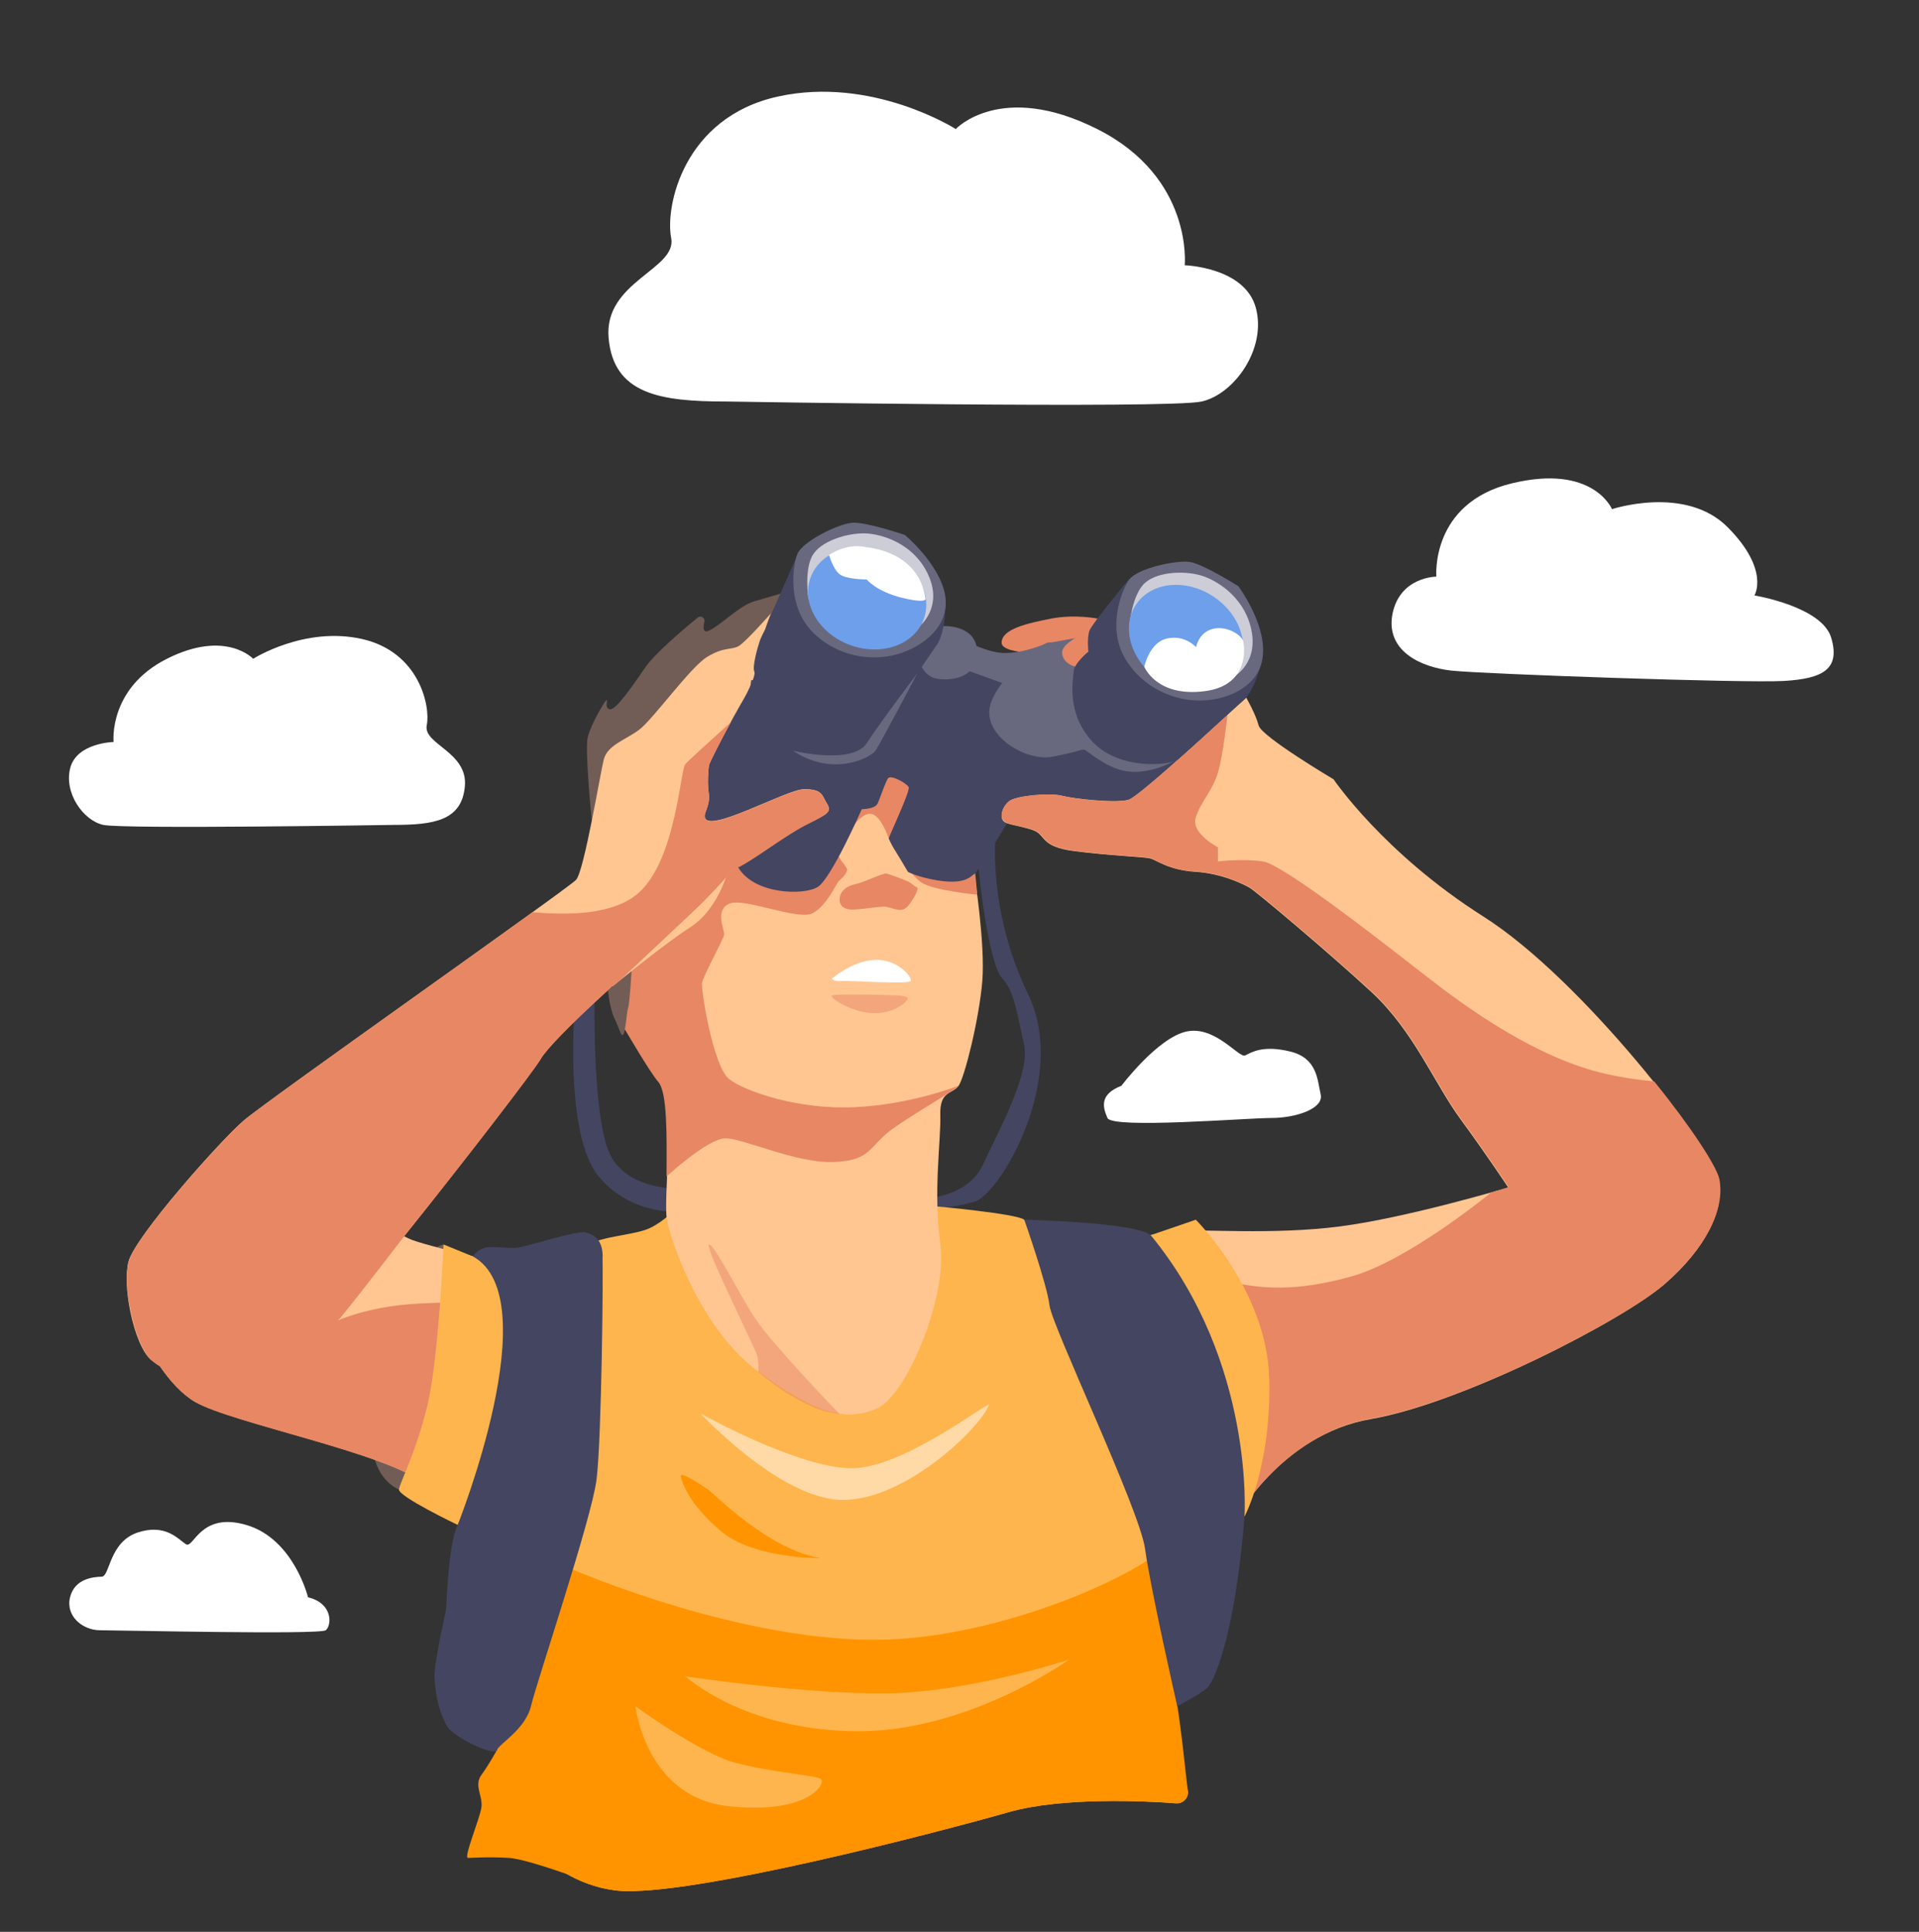 <?xml version="1.0" encoding="utf-8"?>
<!-- Generator: Adobe Illustrator 23.0.4, SVG Export Plug-In . SVG Version: 6.00 Build 0)  -->
<svg version="1.1" xmlns="http://www.w3.org/2000/svg" xmlns:xlink="http://www.w3.org/1999/xlink" x="0px" y="0px"
	 viewBox="0 0 745.1 750.1" style="enable-background:new 0 0 745.1 750.1;" xml:space="preserve">
<rect x="0" y="0" width="745.1" height="750.1" fill="#333333" stroke="none"/>
<style type="text/css">
	.st0{fill:#F6DDE1;}
	.st1{fill:#FFAB95;}
	.st2{fill:#8C6749;}
	.st3{fill:#B28C70;}
	.st4{fill:#FFB54D;}
	.st5{fill:#00A698;}
	.st6{fill:#CEAC8E;}
	.st7{fill:#444560;}
	.st8{fill:#F2E7DF;}
	.st9{fill:#097265;}
	.st10{opacity:0.6;fill:#FF7B59;}
	.st11{fill:#E5C5AC;}
	.st12{fill:#68697F;}
	.st13{fill:#897971;}
	.st14{fill:#49403B;}
	.st15{opacity:0.3;fill:#725843;}
	.st16{fill:#9B7962;}
	.st17{fill:#DBC7BF;}
	.st18{fill:#FDBD6D;}
	.st19{fill:#F3F4FA;}
	.st20{fill:#936E54;}
	.st21{fill:#F3F2F5;}
	.st22{fill:#FFFFFF;}
	.st23{fill:#0770E3;}
	.st24{fill:none;stroke:#FF9400;stroke-width:3.289;stroke-linecap:round;stroke-linejoin:round;stroke-miterlimit:10;}
	.st25{fill:none;stroke:#0770E3;stroke-width:3.289;stroke-linecap:round;stroke-linejoin:round;stroke-miterlimit:10;}
	.st26{fill:none;stroke:#E25D79;stroke-width:3.289;stroke-linecap:round;stroke-linejoin:round;stroke-miterlimit:10;}
	.st27{fill:none;stroke:#5A489B;stroke-width:3.289;stroke-linecap:round;stroke-linejoin:round;stroke-miterlimit:10;}
	.st28{fill:none;stroke:#73CEC6;stroke-width:3.289;stroke-linecap:round;stroke-linejoin:round;stroke-miterlimit:10;}
	.st29{fill:#D1435B;}
	.st30{opacity:0.33;}
	.st31{fill:#5A489B;}
	.st32{fill:#E25D79;}
	.st33{display:none;}
	.st34{display:inline;fill:#FFFFFF;}
	.st35{display:inline;opacity:0.2;}
	.st36{fill:#8F90A0;}
	.st37{fill:#CDCDD7;}
	.st38{fill:#E1DDEC;}
	.st39{fill:#DEDAEF;}
	.st40{fill:#BEBACE;}
	.st41{fill:#A59BC8;}
	.st42{opacity:0.6;fill:#8F90A0;}
	.st43{opacity:0.65;fill:#F3F2F5;}
	.st44{fill:#725D56;}
	.st45{fill:#E88764;}
	.st46{fill:#FFC692;}
	.st47{fill:#6D9FEB;}
	.st48{fill:#FF9400;}
	.st49{opacity:0.5;fill:#E88764;}
	.st50{opacity:0.5;fill:#FFFFFF;}
</style>
<g id="Layer_1">
</g>
<g id="Layer_2" class="st33">
</g>
<g id="Layer_3">
	<g>
		<g>
			<g>
				<path class="st44" d="M154.8,578.3c0,0-9.8-3.6-10.3-18.5c-0.5-14.9,3.5-68.4,27.6-76.6l14.8,55.2l-10.3,31.8"/>
				<path class="st44" d="M229.8,318.9c0,0-2.8-27.7-1.6-32.7c1.3-5,6.3-13.5,7.2-14.3c0.9-0.8-1,3.2,1.4,3.5c2.4,0.4,9-9.4,14-16.6
					c3.5-5,14.1-14.1,20.1-19c1.2-1,2.9,0.1,2.6,1.6c-0.6,2.4-0.5,4.5,1.7,3.5c4.5-2,12-9.8,17.6-11.4c5.6-1.6,15.4-4.5,15.4-4.5
					l-5.1,26.2"/>
				<path class="st7" d="M223.3,388.5c0,0-4.7,51.9,9.3,68.5c14,16.6,34.9,13.3,34.9,13.3v-8.6c0,0-23.5,1.7-30.7-13.6
					c-7.2-15.3-5.9-64.8-5.9-64.8"/>
				<path class="st7" d="M386.6,323.9c0,0-3.3,29.3,12.6,62.2s-11.2,77.8-20.8,80.5c-9.6,2.7-22.1,3.7-22.1,3.7v-4.7
					c0,0,19,0.3,25.3-13.3c6.3-13.6,18.6-35.6,16-46.9c-2.7-11.3-3.6-20.5-8.6-25.7s-10-43.1-9.5-53.8"/>
				<path class="st45" d="M426.3,240.2c0,0-9-1.8-18.2,0c-9.2,1.8-19.1,4-19.2,9.3c-0.1,5.4,23.5,4,23.5,4l17.2-1.5"/>
				<path class="st4" d="M363.2,468.4c0,0,31.4,2.8,34.5,5.2s6.5,18.8,8.9,25.2s36.9,76,39.1,93.3c2.2,17.2,1.2,37.6,5.2,53.3
					c4,15.7,9.5,47.1,10.2,49.6c0,0,0,0.1,0,0.1c0.6,2.7-1.6,5.3-4.5,5.1c-11.7-0.9-44-2.5-64.9,3.4
					c-25.9,7.4-124.1,33.2-152.1,30.5c-0.5,0-1-0.1-1.5-0.2c-26.9-3.6-51.9-32.5-44.1-58.6c5.8-19.2,13.9-45.7,21.3-67.8
					c13.2-39.7,17.2-103.1,16.6-110.2c-0.6-7.1-4-12.3-1.8-14.5c2.2-2.2,14.7-3.3,20.3-5.2c5.5-1.8,10.8-7.1,10.8-7.1"/>
				<path class="st46" d="M378.3,339.4c0,0,4.3,27.1,3.1,41.6s-6.8,37.2-9.2,40.6c-2.5,3.4-7.4,1.8-7.1,11.4
					c0.3,9.5-2.8,29.6,0,50.2c2.8,20.6-13.2,58.8-24.6,63.7s-22.8,2.8-45.9-14.2c-23.1-16.9-34.5-52-35.7-59.4s2.5-42.5,0-50.5
					c-2.5-8-11.1-17.9-15.1-27.7c-4-9.9,0-26.5,0-26.5l40.9-36.3c0,0,0.3,8,14.5,12.3s21.8-3.7,22.7-6.8c1-3.1,11.4-23.4,12.7-23.7
					c1.2-0.3,5.2-1.2,6.2-3.7c0.9-2.5,3.4-8.6,4.9-8.9c1.5-0.3,6.2,0.6,7.1,4c0.9,3.4-6.9,16-7.2,21.5c-0.3,5.5,8.5,13.5,17.7,14.8
					S378.3,339.4,378.3,339.4z"/>
				<path class="st45" d="M372.1,421.6c0,0-18.4,7.3-40.2,8.3c-21.8,1.1-43.1-6.2-49-11.1c-5.9-4.9-10.8-34.3-10.3-37.2
					s8.6-17.3,8.6-18.9c0-1.6-3.8-9.7,2.2-11.9c5.9-2.2,26.4,6.7,32.1,3.8c5.7-3,9.1-11.6,10.4-12.7c1.2-1.1,2.6-2.4,3-4
					c0.4-1.6-5-4.8-3-8.7c2-3.9,7.7-13.7,12.2-13.2c4.4,0.5,7.4,11,7.4,11s7.6,12.6,12.3,15.7s21.6,4.7,21.6,4.7s-1-15.2-2.6-17.4
					c-1.6-2.2-26.2-36-26.2-36l-64.2,4.6l-49.1,79.5c0,0,0.9,9.4,1.9,11.5s1.4,6.8,2.7,8.9s10.2,17.5,13.7,21.6
					c3.5,4.1,3.3,20.3,3.2,36.7c0,0,15.9-14.6,22.7-14.8s27.3,9.7,42.1,9.2c14.8-0.5,13.8-6.2,22.7-12.7
					C355.2,432.1,371.4,423,372.1,421.6z"/>
				<path class="st12" d="M384.1,276.4c0,0-4.5-7.8-10.7-8.6c-6.2-0.8-11.1,0-11.1,0s-3.5,15.1-15.4,16.1c-11.9,1-18.3-8.5-18.1-9.1
					c0.2-0.6,38.7-29.8,38.7-29.8s13,7.9,21.3,8.5c8.3,0.6,18.2-4,18.2-4"/>
				<path class="st7" d="M447.5,312.3l-55.8,6.2c0,0-12,20.2-13.4,20.9c-1.5,0.7-3.7,5.3-19.3,1.4c-15.6-3.9-14.8-12-14.5-13.7
					c0.3-1.8,9.1-20,8.3-21.5c-0.8-1.5-6.9-4.9-8-3.4c-1.1,1.6-3,7.5-4,9.7c-0.9,2.3-6.2,2.3-6.2,2.3s-11.8,26.9-17.1,30.2
					s-24.5,3-30.8-7.5c-6.3-10.5-13.7-9-15.1-12.8c-1.4-3.9,1-44.3,1.6-44.7c0.6-0.4,18.9-20.4,18.9-20.4l5.6-7c0,0,15.7-1.5,17.4,0
					c1.6,1.5,50.3,4.6,50.3,4.6l36.1,13.1l47.6,15.8l15.4,6.8"/>
				<path class="st12" d="M419.2,247.9c-0.9-0.7-9,1.5-12.1,1.6c-3.1,0.1-22.8,16.3-23,26.9c-0.2,10.7,15,19.3,24.6,17.4
					c9.6-1.8,11.1-2.9,12.3-2.7c1.2,0.2,9.2,8.2,18.5,8.6s18.1-5.1,18.1-5.1"/>
				<path class="st46" d="M50.6,509.3c-1.5-7.3-1.9-14.9-0.7-19.5c2.7-9.8,35.4-46.7,44.7-54.7c9.3-8,125.9-90,129.1-93.5
					c3.1-3.5,9.3-40.9,10.7-46.6c1.4-5.7,8.3-7.6,13.7-11.6c5.4-4,19.8-24.2,26.4-28.3c6.7-4.1,9.6-2.6,12.4-4.3
					c2.8-1.7,12.4-12.6,12.4-12.6c-0.5,1.2-1.3,3.4-2.1,5.9l3.7-0.2c0,0,0.6,7.4,0,9.5c-0.6,2.1-4.7,10.8-8.6,10.7
					c-0.2,0-0.4,0-0.6,0c-0.4,2.4-0.4,3.4-0.4,3.4c-3.7,5-15.8,28.1-16,29.6c-0.3,1.5-0.7,7.4-0.1,10.9c0.6,3.6-1.2,6.7-1.5,8.2
					c-1.7,9.4,31.5-9.9,38.7-9.8c7.2,0.1,6.7,2.5,8.7,5.6c1.9,3.2,0.5,3.9-7.7,8c-8.3,4.1-20.7,13.8-26.8,16.7
					c-6.2,2.9-4.8,5.7-10.1,14.4c-5.3,8.7-14.5,12.4-21.6,17.3c-7.2,5-40.5,34.9-45,42.8c-2.4,4.2-28,37.6-53,68.8
					c1.8,0.9,3.8,1.9,6,3c14.2,7.1,30.1,6.8,30.1,6.8s-8.6,102.2-11.4,103.5c-2.8,1.2-1.8-5.3-16.9-17.3c-15.1-12-74.5-23.4-89-31.7
					c-5.1-3-9.8-8.2-13.6-13.8c-1-0.6-2-1.3-3.1-2.2C55.4,525.6,52.3,517.6,50.6,509.3L50.6,509.3L50.6,509.3z"/>
				<path class="st46" d="M479.5,274.8c0,0-36.6,34.2-41.2,35.7c-4.6,1.5-21.2-0.3-25.9-1.5c-4.6-1.2-17.9-0.1-20.6,2.1
					s-3.7,6.2-2.2,7.7c1.5,1.5,5.2,1.5,11.1,3.4c5.8,1.8,2.5,6.5,16.6,8.3s26.8,2.2,29.2,2.8c2.5,0.6,7.1,4.5,17.5,5.2
					c10.5,0.6,19.1,5,21.2,6.2c2.2,1.2,31.1,25.5,47.4,40.6c16.3,15.1,24.3,35.4,34.5,49.3c10.2,13.9,18.5,26.5,18.5,26.5
					s-39.1,11.7-65.3,15.1c-26.2,3.4-54.4,0.9-61.5,1.8c-7.1,0.9-21.9,3.1-21.9,3.1s26.2,24,35.7,48c9.5,24,6.5,61.9,6.5,61.9
					s17.8-33.9,53.2-40s97.6-38.2,113.9-52.3s23.4-29.2,21.2-40.6s-52.6-77.6-91.4-102.2c-38.8-24.6-58.2-53.3-58.2-53.3
					s-28-16.6-29.1-20.9s-4.8-10.8-4.8-10.8L479.5,274.8z"/>
				<path class="st45" d="M353.1,351.1c0,0,3.5-4.7,3.1-6.4s-10.5-5.1-11.9-5.5c-1.4-0.4-8.4,3.3-12.2,4.1c-3.8,0.8-5.6,2.9-6,4.9
					s0.2,4.5,3.7,4.9c3.5,0.4,11.9-1.4,14.2-1c2.3,0.4,4.7,1.6,6.4,1.1S353.1,351.1,353.1,351.1z"/>
				<path class="st45" d="M423.1,245c0,0-10.9,4.2-10.7,8.5c0.2,4.3,5.7,6.5,8.8,4.9c3.1-1.6,8.4-4.9,8.4-4.9"/>
				<path class="st12" d="M366.3,243.1c0,0,12.6-0.7,13.1,9.7s-10.4,11.9-16.2,10.6s-7.4-9.9-7.4-9.9"/>
				<path class="st45" d="M391.8,311.1c2.8-2.2,16-3.4,20.6-2.1c4.6,1.2,21.2,3.1,25.9,1.5c3.8-1.3,29.6-24.9,38.3-33h0
					c0,0-1.6,15.4-3.7,22.4c-2,7-6.6,11.3-8.6,17.4c-2.1,6.2,8.6,11.7,8.6,11.7v5.5c0,0,9.3-1.2,17.5,0c8.2,1.2,49.4,33.7,64.2,45.2
					c14.8,11.5,41.9,31.2,69,37.3c5.8,1.3,12.2,2.3,18.7,2.9c14.3,17.7,24.3,33,25.3,38c2.2,11.4-4.9,26.5-21.2,40.6
					c-16.3,14.2-78.5,46.2-113.9,52.3c-35.4,6.2-53.2,40-53.2,40s3.1-37.9-6.5-61.9c-9.5-24-35.7-48-35.7-48s7.9-1.2,14.9-2.1
					c1,2.5,2.3,5.3,3.5,7.1c3.1,4.3,14.2,10.5,24,12.3c9.9,1.8,22.7,3.7,44.9-2.5C546.6,489.7,579,463,579,463h0
					c4.2-1.2,6.8-2,6.8-2s-8.3-12.6-18.5-26.5c-10.2-13.9-18.2-34.2-34.5-49.3c-16.3-15.1-45.3-39.4-47.4-40.6
					c-2.2-1.2-10.8-5.6-21.2-6.2c-10.5-0.6-15.1-4.5-17.5-5.2c-2.5-0.6-15.1-0.9-29.2-2.8c-14.2-1.8-10.8-6.5-16.6-8.3
					c-5.8-1.8-9.5-1.8-11.1-3.4C388.1,317.3,389,313.3,391.8,311.1z"/>
				<path class="st7" d="M489.8,257.3c0,0-2.5,10.6-7,14.6s-22.2,20.2-25.2,22.8c-3,2.6-22.9,4.5-33.3-6.6
					c-10.5-11.1-7.6-24.4-7.4-27.5c0.2-3.1,5.7-7.6,5.7-7.6s-0.6-5.2,0.4-8.1c1-2.8,15.4-20.1,15.4-20.1"/>
				<path class="st12" d="M480.8,227.6c0,0,10.3,13.7,9.6,26.1c-0.6,12.3-12.9,17.9-23.4,18.3s-23.2-4.5-30.2-16.4
					c-7-11.9-1.4-26.3,1.7-30.6c3.1-4.3,18.2-7.6,23.5-6.8C467.2,219,480.8,227.6,480.8,227.6z"/>
				<path class="st37" d="M478,263.4c0,0,10.1-4.6,8.1-17.6c-2.1-12.9-12.3-19.7-18.7-22s-17.6-2.1-22.8,2.5
					c-5.1,4.5-6.1,16.6-6.1,16.6"/>
				
					<ellipse transform="matrix(0.559 -0.829 0.829 0.559 -2.51 491.1)" class="st47" cx="460.7" cy="247.9" rx="19.3" ry="23.4"/>
				<path class="st48" d="M215.5,607.5c0.1-0.3,0.2-0.6,0.3-0.9c24,10.8,82.3,31.8,129.2,30c37.9-1.4,81.6-18.1,101.9-31.6
					c0.9,13.9,4.2,29.9,7.3,41.9c4,15.7,6.4,45.6,7,48.1c0,0,0,0.1,0,0.1c0.6,2.7-1.6,5.3-4.5,5.1c-11.7-0.9-44-2.5-64.9,3.4
					c-25.9,7.4-124.1,33.2-152.1,30.5c-0.5,0-1-0.1-1.5-0.2c-26.9-3.6-51.9-32.5-44.1-58.6C200,656.2,208.1,629.6,215.5,607.5z"/>
				<path class="st7" d="M367.1,234.4c0,0,0.1,10.9-3.3,15.9c-3.5,5-16.8,24.9-19,28.1s-21.1,9.8-33.9,1.5
					c-12.8-8.3-13.2-21.9-13.7-25c-0.5-3-0.3-9.9-0.3-9.9s2.2-6,2.6-6.7c1.3-2.7,10.2-23.1,10.2-23.1"/>
				<path class="st12" d="M351.3,207.7c0,0,13.2,10.9,15.6,23c2.3,12.1-8.3,20.4-18.4,23.3c-10.1,2.9-23.6,1.1-33.2-8.8
					c-9.6-9.9-7.6-25.2-5.7-30.1c2-4.9,15.9-11.7,21.2-12.1C336,202.5,351.3,207.7,351.3,207.7z"/>
				<path class="st37" d="M357.1,243.1c0,0,8.7-6.9,3.7-19s-16.6-16.2-23.4-16.9c-6.7-0.7-17.6,2.2-21.5,7.8c-3.9,5.6-2,17.6-2,17.6
					"/>
				
					<ellipse transform="matrix(0.347 -0.938 0.938 0.347 2.123 467.395)" class="st47" cx="336.5" cy="232.2" rx="19.3" ry="23.4"/>
				<path class="st7" d="M397.7,473.6c0,0,42.7,0.9,49.1,6c6.4,5.1,40.2,44.5,37.1,98.7s-12.4,74.5-15.1,77
					c-2.7,2.5-11.7,7.2-11.7,7.2s-10.5-46.1-12.5-61.1c-2-15-36.1-86.4-37.1-94.5C406.6,498.9,397.7,473.6,397.7,473.6z"/>
				<path class="st7" d="M231.7,481.6c0,0-33.4,4.9-37.7,6.5c-4.3,1.5-4.6,71.1-10.2,92.3c-5.5,21.2-15.4,63.1-15.1,70.8
					c0.3,7.7,2.2,14.5,4.9,19.1c2.8,4.6,18.6,11.7,19.3,9.3s11.2-8.1,13.3-17.3c2.2-9.2,23.5-72.6,25.4-87.7
					c2-15.1,2.7-83.4,2.3-86.8C233.6,484.4,231.7,481.6,231.7,481.6z"/>
				<path class="st4" d="M415.1,644.4c0,0-38.6,12.7-70.6,13.1c-32,0.4-78.4-6.6-78.4-6.6s22.6,20.9,66.1,21.3
					C375.7,672.7,415.1,644.4,415.1,644.4z"/>
				<path class="st45" d="M50,489.8c2.7-9.8,35.4-46.7,44.7-54.7c7.1-6.2,78.4-56.5,112.1-80.9c12.4,1.1,31.7,1.5,41.7-8
					c14-13.3,15.6-47.1,17.6-49.5c0.9-1.1,8.9-8.4,17.7-16.3c-4.2,7.7-8.3,15.9-8.5,16.8c-0.3,1.5-0.7,7.4-0.1,10.9
					c0.6,3.6-1.2,6.7-1.5,8.2c-1.7,9.4,31.5-9.9,38.7-9.8c7.2,0.1,6.7,2.5,8.7,5.6c1.9,3.2,0.5,3.9-7.7,8
					c-8.3,4.1-20.7,13.8-26.8,16.7c-6.2,2.9-4.8,5.7-10.1,14.4c-5.3,8.7-14.5,12.4-21.6,17.3c-7.2,5-40.5,34.9-45,42.8
					c-2.4,4.2-28,37.6-53,68.8c1.8,0.9,3.8,1.9,6,3c14.2,7.1,30.1,6.8,30.1,6.8s-3.6,104-6.3,105.2c-2.8,1.2-6.8-7-21.9-19
					c-15.1-12-74.5-23.4-89-31.7c-5.1-3-9.8-8.2-13.6-13.8c-1-0.6-2-1.3-3.1-2.2c-3.5-2.8-6.6-10.8-8.3-19.1l0,0h0
					C49.1,502,48.7,494.4,50,489.8z"/>
				<path class="st46" d="M156.8,480.2c0,0-24.8,32.3-25.7,32.6c-0.9,0.3,9.6-4.6,25.7-6.2c16.1-1.5,35.5-0.7,35.5-0.7l0.6-15.9
					C192.9,490,162.9,483.3,156.8,480.2z"/>
				<path class="st49" d="M321.9,544.8c0,0-21.9-23-28.1-32s-16.1-29.3-18.5-29.6c-2.4-0.3,18.2,40.8,18.7,43.2
					c0.6,2.4,0.5,6.4,0.5,6.4s17.4,15.2,31.4,16.2C325.9,548.9,323.2,546.1,321.9,544.8z"/>
				<path class="st46" d="M281.8,340.8c0,0-4,13-13.6,19.1c-9.6,6.2-27.2,20.5-27.2,20.5s23.1-21.7,28.8-27.1
					C275.5,348,281.8,340.8,281.8,340.8z"/>
				<path class="st7" d="M286.6,275.5c0,0,7.3-12.7,6.3-14.7c-0.9-1.9,1.3-9.5,1.9-11.3c0.5-1.9,2.4-5.3,2.4-5.3s15.2,16,14.5,16.7
					c-0.7,0.7,0,11.1,0,11.1"/>
				<path class="st12" d="M356.2,261.4c0,0-14.4,27.4-16.3,30.1c-1.9,2.7-16.5,10.4-32,0c0,0,23,5.6,28.6-2.9
					C342.1,280,356.2,261.4,356.2,261.4z"/>
				<path class="st50" d="M383.9,545.7c1.1-2.8-32.5,24.4-53.2,24.4s-58.6-21.2-58.6-21.2s31.5,34.1,55.9,33.5
					S380.5,554.4,383.9,545.7z"/>
				<path class="st48" d="M275.1,578.5c2,1.3,23.1,23.2,43.5,26.5c0,0-25.4,0.3-38.2-10.1c-12.7-10.4-15.7-19.4-16.1-21.8
					C264,570.8,275.1,578.5,275.1,578.5z"/>
				<path class="st7" d="M173,634c0,0,28.1-38.5,19.9-144l-9.2-2.1c0,0,6.7,12.5,6.2,17.2s-8.5,79.6-12.2,87
					C173.9,599.4,173,627.2,173,634z"/>
				<path class="st7" d="M197.2,504c0,0,36.9-9.6,36.8-16.3s-3.7-8.4-6.7-9.2s-22.3,5.3-25.9,5.9c-3.6,0.6-9.3-0.6-12.7,0
					c-3.3,0.6-5.1,3.4-5.1,3.4S194.1,504.9,197.2,504z"/>
				<path class="st4" d="M183.7,487.9l-11.5-4.7c0,0-1.8,43.8-6.2,62.3c-4.5,18.6-10.7,30.1-11.1,32.8c-0.4,2.7,22.8,13.8,22.8,13.8
					S212.9,504.2,183.7,487.9z"/>
				<path class="st4" d="M446.8,479.6l17.5-6c0,0,27.6,27.4,28.5,61.6c0.9,34.2-9.6,53.7-9.6,53.7S487.3,528.9,446.8,479.6z"/>
				<path class="st4" d="M246.7,662.5c0,0,25.3,18.4,38.6,21.9c13.3,3.6,30.5,4.9,33.2,6.2c2.8,1.3-4,14.2-35.9,10.7
					C250.7,697.7,246.7,662.5,246.7,662.5z"/>
				<path class="st46" d="M356.2,344.8c0,0-6.4-11-8.5-14.3c-2.2-3.3-4.1-8.4-4.1-8.4s-5.4,6.6-4.5,8.2c0.9,1.7,5.3,5.9,5.3,5.9"/>
				<path class="st22" d="M336.5,212.5c0,0,20.1,1.3,22.8,19.7c0,0,1.5,2.4-8.7,0c-10.2-2.4-14.1-7.2-14.1-7.2s-8.1,0-10.6-2.1
					c-2.5-2.1-4-7.4-4-7.4S328.7,210.6,336.5,212.5z"/>
				<path class="st22" d="M444.3,258.9c0,0,1.9-9.5,8.9-11c7-1.5,11.2,3.4,11.2,3.4s0.9-5.6,6.4-7.1s11.9,2.6,12,5.3
					c0,0,3.4,16.6-15.2,18.9C449,270.7,444.3,258.9,444.3,258.9z"/>
			</g>
			<path class="st22" d="M323,380c0,0,8-7,16.8-7.3s14.5,6.8,13.8,8.2s-23.2-0.2-26.7,0C323.5,381.2,323,380,323,380z"/>
			<path class="st49" d="M349,386.5c0,0-24.6-0.8-26,0c-1.4,0.8,8.7,7.3,17.3,6.9s12.2-5.1,12.2-5.8S349,386.5,349,386.5z"/>
			<path class="st44" d="M245.2,377.1c0,0-0.7,12.5-1.3,14.2c-0.6,1.7-1,9.4-1.9,10.4c-0.9,1-1.2-1.7-3.3-6
				c-2.1-4.3-2.6-11.2-2.6-11.2L245.2,377.1z"/>
		</g>
		<g>
			<path class="st22" d="M152.8,320.3c0,0-104.9,1.7-112.7,0c-7.8-1.7-15.4-12.5-12.8-22.2s16.8-10,16.8-10s-2.1-20.8,20.7-32.3
				s33.5,0,33.5,0s19.9-12.7,42.2-7.7c22.3,5,26.7,26.1,25.2,33.5c-1.5,7.4,16,10.3,14.8,23.7S168.4,320.3,152.8,320.3z"/>
			<path class="st22" d="M557.7,223.9c0,0-2.4-28.5,29.2-36.2c31.7-7.7,39,10,39,10s28.6-9.5,45,7.1c16.4,16.6,10.3,26.4,10.3,26.4
				s26.2,4.3,29.8,16.4s-3,15.9-18.3,16.8c-15.2,0.9-116.9-2.7-129-4c-12.2-1.3-25.9-7.8-23-22.2
				C543.7,223.9,557.7,223.9,557.7,223.9z"/>
			<path class="st22" d="M119.6,620.2c0,0-5.5-22.5-23.7-28s-20.7,9.3-23.7,7.4c-3-1.9-7.9-8.2-18.9-4.5c-11,3.8-10.6,17-13.8,17.1
				s-10.5,0.7-12.3,8c-1.8,7.3,4.9,12.8,11.6,12.8s85.2,1.8,87.7,0C128.8,631.1,129.4,622.6,119.6,620.2z"/>
			<path class="st22" d="M435.4,421.6c0,0,14.2-18.8,25.4-21.1c11.1-2.3,20.3,10.5,22.7,9.3c2.4-1.2,6.9-4.1,17.5-1.5
				s10.5,11.2,11.8,16.7c1.2,5.5-9.7,9.1-19.2,9.1c-9.5,0-61.8,4.3-63.6,0C428.1,429.8,426.9,424.9,435.4,421.6z"/>
			<path class="st22" d="M281.9,155.9c0,0,172,2.9,184.7,0c12.7-2.9,25.3-20.6,21-36.4c-4.3-15.8-27.6-16.5-27.6-16.5
				s3.4-34.1-34-52.9s-54.9,0-54.9,0S338.6,29.4,302,37.5s-43.8,42.7-41.4,54.9s-26.2,16.9-24.3,38.8S256.4,155.9,281.9,155.9z"/>
		</g>
		<path class="st48" d="M236.1,733.5c0,0-30.4-11.7-38.5-12.1c-8.2-0.5-14.1,0-15.9,0s4.5-15,5.2-19.5s-3-8.6,0-12.7
			c3-4.1,6-9.6,6-9.6"/>
	</g>
</g>
</svg>
